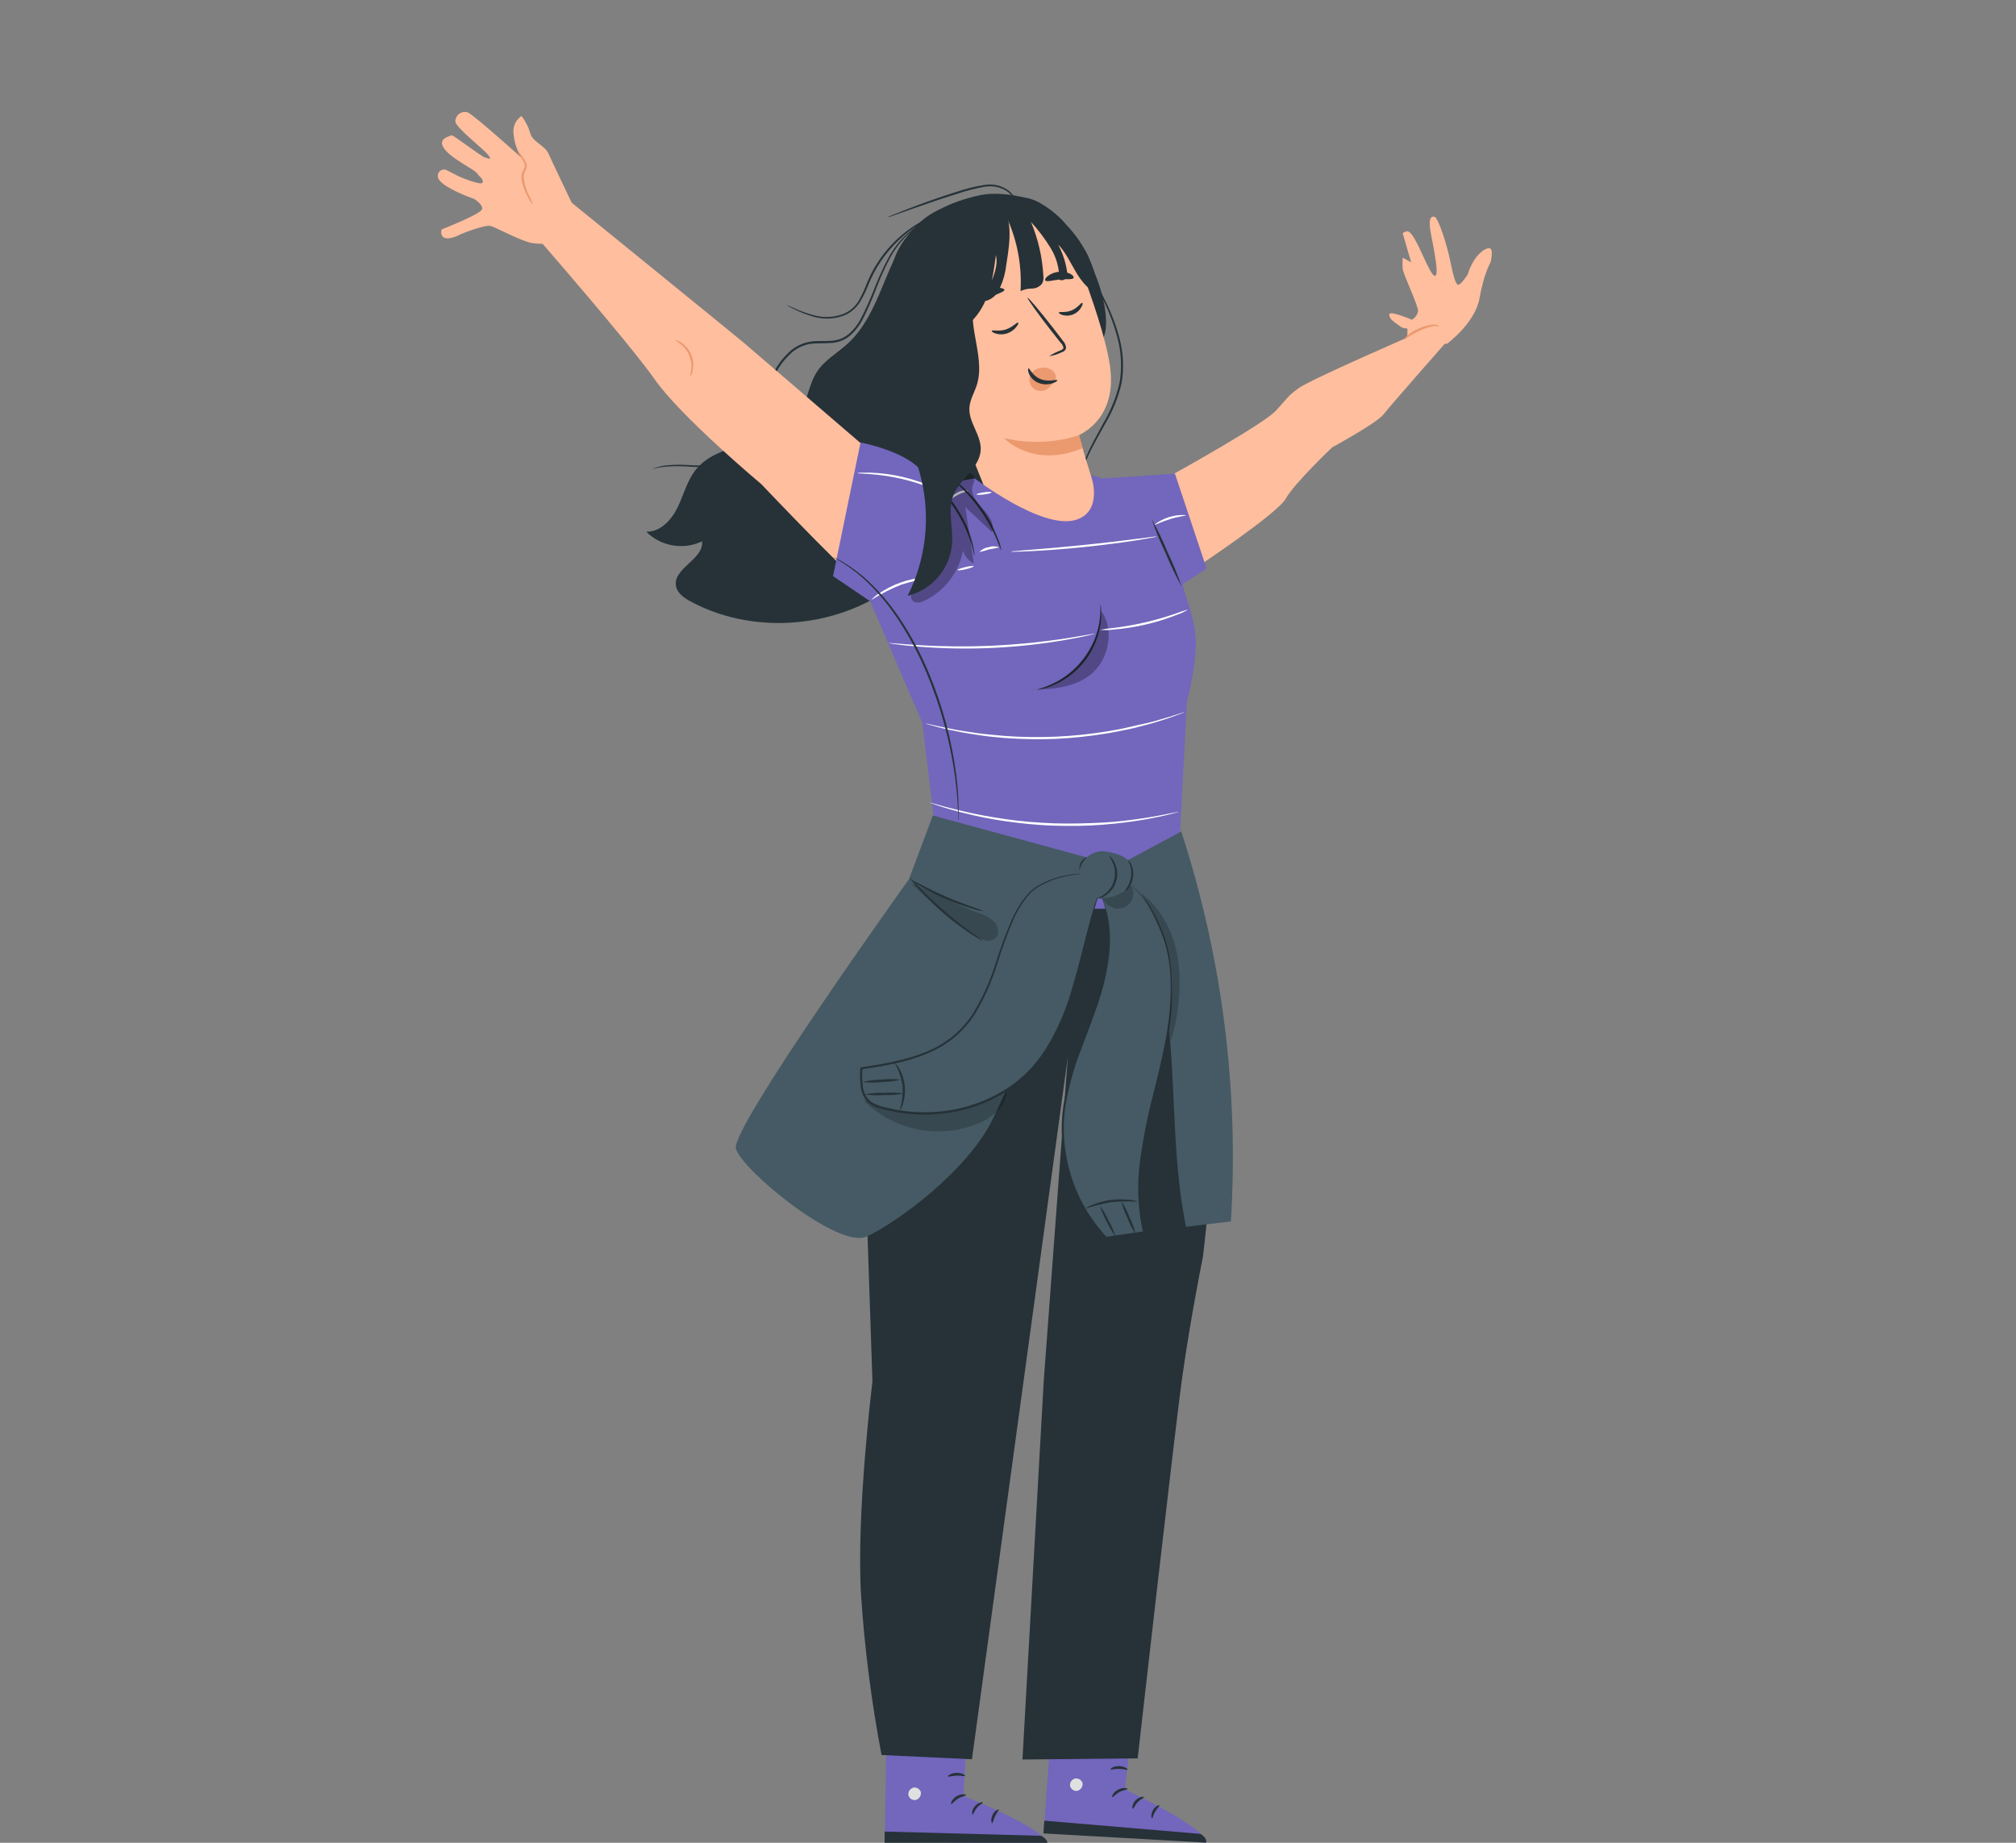 <?xml version="1.0" encoding="UTF-8"?> <svg xmlns="http://www.w3.org/2000/svg" width="350" height="320" viewBox="0 0 350 320" fill="none"><rect x="0" y="0" width="350" height="320" fill="#808080" stroke="none"/> <g clip-path="url(#clip0_1232_861)"> <path d="M203.873 82.236C203.873 82.236 219.336 73.671 221.514 71.315C223.693 68.959 223.368 68.967 225.384 67.453C227.399 65.939 246.059 57.853 246.059 57.853C246.059 57.853 250.261 56.679 251.265 59.197C251.265 59.197 241.356 70.458 240.189 71.965C239.022 73.471 231.284 77.68 231.284 77.68C231.284 77.68 224.734 83.898 223.22 86.586C221.706 89.273 207.403 98.74 207.403 98.74L203.873 82.236Z" fill="#FFBE9D"></path> <path d="M251.251 59.669C251.251 59.669 256.11 56.102 256.863 51.79C257.616 47.477 258.775 45.557 258.775 45.557C258.775 45.557 259.462 42.958 258.436 43.098C257.409 43.239 255.696 44.738 254.803 47.684C254.803 47.684 253.436 49.803 253.023 49.397C252.609 48.991 252.285 47.817 251.79 45.358C251.295 42.899 249.737 37.686 248.984 37.619C248.231 37.553 248.164 38.306 248.245 39.465C248.327 40.625 250.084 47.787 249.139 47.891C248.194 47.994 245.964 40.927 244.553 40.219C244.14 40.012 243.519 40.492 243.519 40.492L244.996 45.557L243.519 44.738C243.481 45.377 243.481 46.018 243.519 46.658C243.593 47.618 246.259 53.089 246.193 54.042C246.132 54.354 246.002 54.648 245.813 54.904C245.624 55.159 245.38 55.37 245.1 55.519C245.1 55.519 241.193 53.806 241.193 54.633C241.193 55.46 242.087 55.932 243.113 56.685C244.14 57.439 244.398 56.523 244.346 57.564C244.295 58.605 244.273 59.905 244.893 60.178C245.513 60.451 251.251 59.669 251.251 59.669Z" fill="#FFBE9D"></path> <path d="M249.877 56.729C249.567 56.62 249.237 56.583 248.91 56.618C248.114 56.774 247.338 57.022 246.599 57.356C245.56 57.875 244.552 58.452 243.579 59.084C244.324 58.14 245.316 57.42 246.444 57.002C247.216 56.65 248.043 56.431 248.888 56.352C249.582 56.315 249.922 56.706 249.877 56.729Z" fill="#EB996E"></path> <path d="M196.947 296.275L195.285 310.741C195.285 310.741 209.433 317.291 209.389 319.993L181.218 317.778L182.88 295.16L196.947 296.275Z" fill="#7366BD"></path> <path d="M186.668 308.841C186.391 308.901 186.146 309.062 185.981 309.293C185.816 309.523 185.742 309.807 185.774 310.089C185.825 310.368 185.981 310.618 186.211 310.786C186.441 310.953 186.726 311.026 187.008 310.99C187.3 310.922 187.558 310.75 187.731 310.504C187.904 310.259 187.98 309.959 187.945 309.66C187.864 309.374 187.675 309.13 187.417 308.982C187.159 308.833 186.853 308.79 186.565 308.863" fill="#E0E0E0"></path> <path d="M181.152 318.375L181.307 316.16L208.392 318.457C208.392 318.457 209.603 319.099 209.389 319.97L181.152 318.375Z" fill="#263238"></path> <path d="M195.758 310.668C195.758 310.801 195.019 310.815 194.332 311.199C193.646 311.583 193.217 312.137 193.092 312.078C192.966 312.019 193.24 311.236 194.111 310.778C194.982 310.321 195.795 310.513 195.758 310.668Z" fill="#263238"></path> <path d="M198.615 312.092C198.615 312.225 198.017 312.417 197.508 312.956C196.998 313.495 196.814 314.108 196.673 314.093C196.533 314.079 196.511 313.288 197.161 312.617C197.811 311.945 198.623 311.959 198.615 312.092Z" fill="#263238"></path> <path d="M200.011 315.762C199.886 315.762 199.753 315.075 200.159 314.351C200.565 313.628 201.244 313.377 201.289 313.495C201.333 313.613 200.912 313.982 200.55 314.588C200.188 315.193 200.151 315.754 200.011 315.762Z" fill="#263238"></path> <path d="M195.766 307.299C195.699 307.417 195.086 307.181 194.289 307.166C193.491 307.152 192.878 307.358 192.812 307.233C192.746 307.107 193.366 306.664 194.289 306.686C195.212 306.709 195.847 307.196 195.766 307.299Z" fill="#263238"></path> <path d="M168.082 297.309L167.247 311.848C167.247 311.848 181.75 317.579 181.861 320.281L153.609 319.683L153.97 296.977L168.082 297.309Z" fill="#7366BD"></path> <path d="M158.541 310.442C158.266 310.517 158.029 310.692 157.876 310.932C157.724 311.172 157.666 311.461 157.714 311.742C157.781 312.017 157.951 312.256 158.189 312.409C158.426 312.563 158.713 312.62 158.992 312.569C159.282 312.487 159.532 312.301 159.693 312.046C159.854 311.791 159.915 311.485 159.863 311.188C159.768 310.902 159.565 310.664 159.297 310.526C159.03 310.388 158.718 310.361 158.431 310.449" fill="#E0E0E0"></path> <path d="M153.579 320.266V318.051L180.746 318.789C180.746 318.789 181.994 319.358 181.831 320.266H153.579Z" fill="#263238"></path> <path d="M167.713 311.714C167.713 311.855 167.011 311.899 166.324 312.335C165.638 312.77 165.261 313.331 165.136 313.272C165.01 313.213 165.232 312.423 166.073 311.921C166.915 311.419 167.742 311.589 167.713 311.714Z" fill="#263238"></path> <path d="M170.652 313.009C170.652 313.141 170.076 313.363 169.596 313.939C169.116 314.515 168.968 315.128 168.857 315.113C168.746 315.098 168.65 314.323 169.263 313.636C169.876 312.949 170.652 312.883 170.652 313.009Z" fill="#263238"></path> <path d="M172.254 316.576C172.128 316.576 171.951 315.912 172.32 315.158C172.69 314.405 173.347 314.125 173.398 314.243C173.45 314.361 173.051 314.752 172.756 315.373C172.461 315.993 172.394 316.576 172.254 316.576Z" fill="#263238"></path> <path d="M167.535 308.385C167.469 308.511 166.841 308.304 166.058 308.341C165.276 308.378 164.67 308.607 164.581 308.488C164.493 308.37 165.106 307.89 166.058 307.861C167.011 307.831 167.602 308.274 167.535 308.385Z" fill="#263238"></path> <path d="M136.507 52.958C136.947 53.104 137.376 53.281 137.791 53.489C138.934 54.013 140.12 54.435 141.336 54.752C143.122 55.248 145.024 55.117 146.726 54.383C147.697 53.908 148.512 53.164 149.075 52.241C149.651 51.219 150.145 50.152 150.551 49.051C151.44 46.898 152.672 44.903 154.199 43.144C155.441 41.718 156.864 40.459 158.43 39.4C159.482 38.687 160.6 38.076 161.768 37.576C162.174 37.384 162.507 37.288 162.735 37.2C162.846 37.15 162.963 37.118 163.082 37.103C162.677 37.326 162.26 37.528 161.835 37.709C159.006 39.063 156.491 40.992 154.45 43.373C152.965 45.106 151.762 47.062 150.884 49.169C150.459 50.291 149.937 51.373 149.326 52.404C148.728 53.384 147.859 54.169 146.822 54.663C145.046 55.419 143.061 55.531 141.21 54.981C139.985 54.636 138.797 54.168 137.666 53.585L136.75 53.113C136.664 53.069 136.583 53.017 136.507 52.958Z" fill="#263238"></path> <path d="M187.436 84.776C187.418 84.641 187.418 84.505 187.436 84.37C187.43 83.982 187.455 83.594 187.509 83.211C187.698 81.788 188.091 80.4 188.676 79.09C189.37 77.414 190.434 75.531 191.571 73.449C192.88 71.239 193.835 68.837 194.399 66.33C194.799 63.793 194.668 61.201 194.015 58.717C193.488 56.685 192.771 54.707 191.874 52.81C191.135 51.178 190.448 49.856 189.991 48.985C189.784 48.564 189.607 48.246 189.474 47.951C189.407 47.831 189.352 47.705 189.311 47.574C189.402 47.677 189.479 47.791 189.54 47.914L190.124 48.918C190.618 49.789 191.335 51.067 192.117 52.691C193.05 54.595 193.792 56.586 194.333 58.636C195.015 61.167 195.156 63.814 194.746 66.404C194.176 68.951 193.199 71.39 191.851 73.626C190.699 75.708 189.636 77.562 188.898 79.201C188.299 80.486 187.872 81.844 187.628 83.24C187.487 84.215 187.48 84.776 187.436 84.776Z" fill="#263238"></path> <path d="M169.972 36.018C166.28 34.541 161.924 36.291 159.154 39.149C156.385 42.007 154.849 45.795 153.321 49.487C151.792 53.179 150.131 56.93 147.236 59.603C145.435 61.272 143.182 62.505 141.838 64.551C140.362 66.818 140.177 69.764 138.685 72.031C134.905 77.776 125.165 76.181 120.83 81.527C119.294 83.425 118.711 85.891 117.648 88.092C116.584 90.292 114.635 92.412 112.191 92.33C113.437 93.575 115.037 94.404 116.773 94.704C118.509 95.004 120.294 94.761 121.886 94.007C122.233 97.123 116.776 98.696 117.36 101.775C117.589 103.023 118.777 103.835 119.892 104.441C131.811 110.865 147.709 108.871 157.655 99.67C161.407 96.207 164.301 91.924 167.713 88.144C171.124 84.363 175.363 80.951 180.392 80.087L169.972 36.018Z" fill="#263238"></path> <path d="M154.266 58.59C153.896 52.571 153.527 46.309 157.131 41.495C160.365 37.205 164.788 35.078 170.031 33.919C172.615 33.35 175.813 33.764 178.375 34.428C181.883 35.351 184.105 38.512 186.417 41.303C191.061 46.893 192.974 55.628 191.586 58.553L168.694 79.694C163.326 78.49 159.833 78.18 157.249 73.343C155.477 70.05 154.495 62.326 154.266 58.59Z" fill="#263238"></path> <path d="M159.103 46.605L174.558 37.212C179.727 34.997 185.354 40.498 187.347 45.786C189.563 51.649 192.044 58.9 192.708 63.582C193.971 72.443 188.019 75.19 187.362 75.544H187.318C187.37 75.736 187.753 77.132 188.307 79.066L190.161 85.07C190.161 93.03 186.956 99.698 176.574 98.679L157.264 50.681C157.003 49.895 157.047 49.04 157.388 48.285C157.729 47.529 158.341 46.93 159.103 46.605Z" fill="#FFBE9D"></path> <path d="M183.825 54.267C183.891 54.068 184.932 54.363 186.04 53.906C187.148 53.448 187.694 52.503 187.871 52.599C188.048 52.695 187.945 52.953 187.709 53.381C187.395 53.931 186.906 54.359 186.321 54.6C185.74 54.84 185.095 54.879 184.489 54.711C184.017 54.57 183.788 54.356 183.825 54.267Z" fill="#263238"></path> <path d="M172.187 57.443C172.283 57.244 173.361 57.613 174.594 57.222C175.828 56.83 176.536 55.922 176.721 56.033C176.906 56.144 176.721 56.395 176.448 56.771C176.026 57.307 175.452 57.704 174.801 57.908C174.16 58.115 173.47 58.115 172.83 57.908C172.342 57.761 172.143 57.532 172.187 57.443Z" fill="#263238"></path> <path d="M182.149 61.862C182.739 61.458 183.376 61.129 184.046 60.88C184.357 60.754 184.637 60.599 184.622 60.363C184.55 60.027 184.375 59.722 184.12 59.491C183.589 58.819 183.035 58.11 182.444 57.372C180.088 54.344 178.279 51.812 178.405 51.716C178.53 51.62 180.539 54.005 182.894 57.032C183.463 57.771 184.009 58.509 184.534 59.181C184.849 59.502 185.042 59.922 185.08 60.37C185.068 60.496 185.028 60.618 184.963 60.727C184.898 60.835 184.809 60.928 184.704 60.998C184.54 61.095 184.367 61.174 184.187 61.234C183.539 61.535 182.853 61.747 182.149 61.862Z" fill="#263238"></path> <path d="M187.325 75.574C183.117 76.938 178.613 77.109 174.314 76.069C174.314 76.069 179.225 81.437 187.953 77.826L187.325 75.574Z" fill="#EB996E"></path> <path d="M178.767 65.435C178.863 65.105 179.04 64.803 179.281 64.557C179.522 64.311 179.819 64.128 180.148 64.025C180.599 63.847 181.089 63.795 181.567 63.873C182.045 63.951 182.494 64.156 182.865 64.468C183.154 64.773 183.317 65.177 183.323 65.597C183.323 65.819 183.323 65.701 183.227 65.885C182.88 66.569 182.373 67.159 181.75 67.606C181.401 67.817 180.997 67.919 180.59 67.896C180.183 67.874 179.792 67.729 179.468 67.481C179.175 67.237 178.954 66.917 178.83 66.556C178.706 66.195 178.684 65.808 178.767 65.435Z" fill="#EB996E"></path> <path d="M178.56 63.96C178.752 63.886 179.18 65.23 180.627 65.821C182.075 66.412 183.456 65.821 183.529 65.998C183.603 66.175 183.293 66.36 182.695 66.567C181.911 66.825 181.061 66.799 180.295 66.493C179.56 66.196 178.967 65.627 178.641 64.905C178.42 64.359 178.464 63.982 178.56 63.96Z" fill="#263238"></path> <path d="M174.373 50.335C174.373 50.704 173.111 50.999 171.745 51.701C170.378 52.403 169.374 53.222 169.079 53.001C168.939 52.89 169.027 52.506 169.374 52.011C169.846 51.387 170.455 50.879 171.154 50.527C171.853 50.175 172.623 49.988 173.406 49.98C174.011 50.003 174.373 50.158 174.373 50.335Z" fill="#263238"></path> <path d="M186.372 48.282C186.158 48.607 185.132 48.415 183.935 48.541C182.739 48.666 181.757 48.991 181.491 48.718C181.373 48.578 181.491 48.268 181.905 47.935C182.465 47.513 183.133 47.258 183.832 47.197C184.522 47.126 185.218 47.252 185.84 47.559C186.32 47.839 186.49 48.127 186.372 48.282Z" fill="#263238"></path> <path d="M174.417 36.121C175.894 39.628 175.119 43.18 174.558 46.946C174.321 48.276 173.867 49.559 173.214 50.742C172.919 51.2 172.524 51.584 172.058 51.866C171.592 52.147 171.068 52.319 170.526 52.366C171.515 49.944 173.516 46.85 172.904 44.303C172.52 47.168 172.113 50.092 170.858 52.691C169.603 55.29 167.321 57.58 164.478 58.082L164.161 56.162C164.192 57.62 163.746 59.049 162.891 60.23C162.45 60.807 161.838 61.228 161.142 61.432C160.446 61.636 159.703 61.614 159.021 61.368C158.733 56.575 154.591 52.403 155.211 47.633C155.61 44.34 158.216 41.726 161.015 39.931C164.979 37.398 169.546 35.965 174.247 35.781" fill="#263238"></path> <path d="M174.063 36.297C174.063 36.356 174.122 36.422 174.158 36.481L174.063 36.297Z" fill="#263238"></path> <path d="M174.159 36.482L174.647 36.105C176.123 34.761 176.965 33.454 180.259 35.086C182.19 36.13 183.903 37.536 185.302 39.228C186.697 40.72 187.876 42.4 188.802 44.22C189.826 46.406 190.525 48.729 190.877 51.117C189.068 50.519 187.783 48.902 186.808 47.263C185.834 45.623 185.044 43.836 183.707 42.463C184.456 43.877 184.97 45.403 185.228 46.982C185.308 47.415 185.241 47.862 185.036 48.252C184.926 48.442 184.746 48.581 184.535 48.639C184.323 48.697 184.098 48.669 183.906 48.562C183.937 46.643 183.425 44.754 182.43 43.113C181.436 41.48 180.283 39.948 178.988 38.542C180.231 41.503 180.958 44.654 181.137 47.861C181.205 48.318 181.139 48.785 180.945 49.205C180.74 49.483 180.474 49.709 180.166 49.865C179.858 50.021 179.518 50.104 179.173 50.105C178.484 50.104 177.803 50.255 177.179 50.548C177.464 45.673 176.421 40.811 174.159 36.482Z" fill="#263238"></path> <path d="M154.066 37.747C154.359 37.58 154.665 37.439 154.982 37.326C155.58 37.075 156.459 36.727 157.53 36.314C159.693 35.48 162.699 34.357 166.073 33.316C167.658 32.775 169.286 32.373 170.939 32.112C172.329 31.877 173.756 32.184 174.927 32.969C175.712 33.508 176.261 34.327 176.463 35.258C176.497 35.503 176.497 35.752 176.463 35.996C176.463 36.166 176.411 36.255 176.396 36.255C176.388 35.923 176.355 35.593 176.3 35.265C176.058 34.402 175.509 33.657 174.757 33.168C173.628 32.458 172.275 32.195 170.962 32.43C169.337 32.712 167.737 33.122 166.177 33.656C162.802 34.69 159.797 35.775 157.611 36.535L155.034 37.451C154.723 37.586 154.399 37.685 154.066 37.747Z" fill="#263238"></path> <path d="M113.209 81.467C113.209 81.467 113.261 81.467 113.372 81.393L113.889 81.194C114.118 81.113 114.406 81.054 114.753 80.965C115.15 80.884 115.552 80.824 115.956 80.788C117.064 80.692 118.177 80.678 119.287 80.744C120.744 80.857 122.208 80.857 123.666 80.744C125.421 80.591 127.072 79.847 128.347 78.632C129.759 77.183 130.82 75.43 131.449 73.507C132.187 71.491 132.63 69.269 133.383 67.024C134.068 64.648 135.418 62.519 137.275 60.887C138.249 60.072 139.425 59.534 140.679 59.329C141.912 59.145 143.123 59.27 144.268 59.182C145.391 59.137 146.47 58.728 147.339 58.015C148.16 57.308 148.846 56.457 149.363 55.504C150.302 53.701 151.135 51.844 151.859 49.944C152.503 48.283 153.243 46.661 154.074 45.085C155.253 42.761 156.991 40.767 159.132 39.281C159.72 38.891 160.349 38.567 161.008 38.314C161.229 38.225 161.406 38.181 161.525 38.144C161.583 38.119 161.646 38.104 161.709 38.1C161.709 38.1 161.473 38.203 161.037 38.388C160.397 38.666 159.786 39.007 159.213 39.407C157.137 40.92 155.456 42.911 154.31 45.211C153.498 46.786 152.773 48.406 152.139 50.062C151.42 51.981 150.592 53.857 149.658 55.681C149.121 56.675 148.408 57.563 147.554 58.303C146.628 59.065 145.48 59.505 144.282 59.558C143.094 59.654 141.89 59.558 140.723 59.706C139.537 59.902 138.426 60.412 137.504 61.183C135.704 62.772 134.395 64.842 133.73 67.149C132.992 69.365 132.512 71.58 131.766 73.625C131.114 75.595 130.015 77.387 128.554 78.861C127.223 80.113 125.503 80.871 123.68 81.01C122.206 81.129 120.724 81.129 119.25 81.01C118.148 80.936 117.043 80.936 115.942 81.01C115.017 81.061 114.101 81.215 113.209 81.467Z" fill="#263238"></path> <path d="M163.769 145.555C163.769 145.555 156.57 153.109 152.796 162.406C149.023 171.703 150.677 216.451 150.677 216.451L151.467 239.919C151.467 239.919 148.624 262.714 149.496 277.091C150.117 286.377 151.303 295.617 153.047 304.76L168.739 305.498L185.383 183.562L181.204 239.823L177.511 305.542L197.515 305.343C197.515 305.343 203.962 248.263 205.269 239.018C206.746 228.569 208.85 218.187 208.85 218.187C208.85 218.187 212.195 190.68 211.065 175.868C209.936 161.055 201.075 140.342 200.779 139.471L165.298 145.858" fill="#263238"></path> <path d="M90.532 20.141C90.011 20.495 89.605 20.994 89.365 21.577C89.124 22.16 89.061 22.8 89.181 23.419C89.319 24.828 89.782 26.185 90.532 27.385C90.532 27.385 82.137 19.823 81.184 19.506C80.937 19.434 80.677 19.42 80.424 19.466C80.171 19.511 79.932 19.614 79.725 19.767C79.519 19.92 79.35 20.119 79.233 20.347C79.116 20.576 79.053 20.829 79.05 21.086C79.124 22.194 84.115 25.996 84.787 26.949C85.46 27.901 84.832 27.503 84.197 27.348C83.562 27.193 78.651 23.375 78.415 23.5C78.179 23.626 75.801 24.017 77.145 25.841C78.489 27.665 82.373 29.401 82.846 30.117C83.318 30.833 83.872 30.951 83.791 31.668C83.709 32.384 79.626 30.612 79.626 30.612L77.588 29.563C77.376 29.456 77.136 29.42 76.903 29.461C76.669 29.503 76.455 29.619 76.294 29.792C76.132 29.965 76.031 30.186 76.006 30.422C75.981 30.658 76.034 30.895 76.155 31.099C76.336 31.381 76.563 31.631 76.827 31.837C78.57 33.263 82.292 34.533 82.292 34.533C82.292 34.533 83.769 35.404 83.717 36.268C83.665 37.132 76.672 39.834 76.672 39.834C76.672 39.834 76.273 40.942 77.226 41.311C78.179 41.681 79.966 40.676 79.966 40.676C79.966 40.676 84.197 38.934 85.223 39.251C86.25 39.569 90.451 41.865 92.349 42.205C93.558 42.392 94.788 42.392 95.997 42.205L99.275 35.234C99.275 35.234 95.834 28.064 95.207 26.639C94.579 25.214 92.43 24.66 92.039 23.072C91.731 22.007 91.219 21.011 90.532 20.141Z" fill="#FFBE9D"></path> <path d="M92.43 40.298C92.43 40.298 109.192 59.497 113.623 65.826C118.194 72.383 132.194 84.094 132.194 84.094C132.194 84.094 150.382 103.293 152.065 103.478C153.749 103.663 160.136 102.968 160.136 102.968L158.962 85.158L129.226 59.601C128.052 58.589 97.474 33.756 97.474 33.756L92.43 40.298Z" fill="#FFBE9D"></path> <path d="M89.69 25.635C89.749 25.635 89.949 26.189 90.532 26.979C90.918 27.438 91.223 27.96 91.433 28.522C91.489 28.9 91.422 29.286 91.241 29.622C91.061 29.912 90.946 30.237 90.901 30.575C91.006 31.825 91.357 33.042 91.935 34.156C92.197 34.625 92.41 35.12 92.57 35.633C92.215 35.229 91.919 34.776 91.692 34.289C91.018 33.167 90.616 31.902 90.517 30.597C90.561 30.206 90.692 29.83 90.901 29.497C91.069 29.225 91.144 28.906 91.116 28.588C90.925 28.062 90.662 27.565 90.333 27.112C89.995 26.683 89.773 26.174 89.69 25.635Z" fill="#EB996E"></path> <path d="M117.241 59.078C117.625 59.116 117.99 59.264 118.29 59.506C119.069 60.027 119.675 60.767 120.033 61.633C120.382 62.5 120.462 63.452 120.261 64.365C120.214 64.749 120.061 65.112 119.818 65.414C119.855 65.046 119.914 64.681 119.996 64.321C120.116 63.459 120.006 62.58 119.678 61.773C119.35 60.967 118.815 60.261 118.127 59.728C117.603 59.307 117.212 59.13 117.241 59.078Z" fill="#EB996E"></path> <path d="M189.408 82.492C190.095 82.642 190.771 82.839 191.431 83.083L203.984 82.256L209.478 98.723L205.328 101.411C205.83 104.268 208.016 108.13 207.543 113.336C207.315 116.177 206.821 118.991 206.067 121.74L204.833 145.258L197.279 157.812H180.465L162.315 143.7L160.137 125.55L151.076 104.416L144.622 100.045L149.4 76.836C149.4 76.836 156.622 78.202 159.642 81.399L161.997 83.578C163.414 83.105 164.945 83.105 166.362 83.578L169.219 83.076C169.219 83.076 180.827 91.996 186.705 90.297C191.689 88.85 189.408 82.492 189.408 82.492Z" fill="#7366BD"></path> <path d="M191.069 105.031C191.141 105.288 191.176 105.554 191.173 105.821C191.216 106.543 191.193 107.267 191.106 107.985C190.826 110.383 189.915 112.665 188.466 114.596C187.017 116.528 185.082 118.04 182.858 118.98C182.193 119.269 181.504 119.496 180.798 119.659C180.541 119.732 180.275 119.769 180.008 119.77C180.008 119.696 181.108 119.497 182.747 118.736C184.893 117.758 186.76 116.258 188.179 114.374C189.597 112.49 190.522 110.281 190.87 107.948C191.113 106.168 190.995 105.031 191.069 105.031Z" fill="#263238"></path> <g opacity="0.3"> <path d="M191.217 106.123C190.981 109.19 189.838 112.117 187.934 114.532C186.03 116.947 183.451 118.742 180.524 119.688C184.084 119.688 188.204 118.78 190.456 116.033C192.708 113.286 193.233 109.018 191.217 106.123Z" fill="black"></path> </g> <path d="M199.93 90.1C200.974 91.98 201.906 93.921 202.721 95.911C203.649 97.851 204.462 99.843 205.158 101.877C204.114 99.997 203.182 98.057 202.367 96.066C201.438 94.127 200.624 92.135 199.93 90.1Z" fill="#263238"></path> <path d="M190.065 110.043C189.956 110.098 189.839 110.136 189.718 110.154L188.699 110.397C187.805 110.604 186.484 110.863 184.911 111.136C180.722 111.857 176.493 112.318 172.247 112.517C167.998 112.708 163.741 112.634 159.502 112.295C157.877 112.162 156.548 112.022 155.662 111.896L154.628 111.749C154.505 111.737 154.384 111.712 154.266 111.675C154.388 111.655 154.513 111.655 154.635 111.675L155.676 111.749C156.585 111.83 157.892 111.926 159.524 112.029C163.753 112.283 167.992 112.318 172.225 112.133C176.467 111.935 180.697 111.516 184.896 110.877C186.498 110.634 187.798 110.412 188.699 110.25L189.733 110.08C189.842 110.056 189.953 110.044 190.065 110.043Z" fill="white"></path> <path d="M206.31 105.826C205.646 106.229 204.94 106.559 204.205 106.808C200.718 108.169 197.052 109.017 193.321 109.326C192.552 109.427 191.774 109.442 191.002 109.371C191.758 109.22 192.523 109.114 193.291 109.053C194.702 108.876 196.651 108.573 198.763 108.086C200.875 107.598 202.765 107.008 204.109 106.55C204.829 106.267 205.563 106.026 206.31 105.826Z" fill="white"></path> <path d="M205.645 123.654C205.512 123.733 205.371 123.798 205.224 123.846L203.969 124.311C203.43 124.518 202.765 124.762 201.975 124.998C201.185 125.235 200.299 125.545 199.295 125.796C198.291 126.047 197.198 126.372 196.001 126.623C194.805 126.874 193.535 127.132 192.184 127.361C189.25 127.842 186.292 128.158 183.323 128.306C180.349 128.425 177.37 128.373 174.402 128.151C173.036 128.026 171.737 127.922 170.526 127.738C169.315 127.553 168.2 127.398 167.181 127.206C166.162 127.014 165.246 126.822 164.441 126.652C163.636 126.482 162.964 126.305 162.388 126.143L161.103 125.788C160.953 125.749 160.805 125.7 160.66 125.641C160.816 125.643 160.97 125.668 161.118 125.714L162.425 126.002C162.986 126.135 163.673 126.29 164.485 126.438C165.298 126.586 166.199 126.793 167.225 126.94C168.251 127.088 169.359 127.287 170.57 127.42C171.781 127.553 173.066 127.679 174.425 127.797C180.342 128.228 186.29 127.965 192.147 127.014C193.491 126.778 194.776 126.571 195.957 126.276C197.139 125.98 198.246 125.766 199.243 125.537C200.24 125.308 201.141 125.013 201.931 124.799C202.721 124.585 203.408 124.363 203.947 124.179L205.217 123.78C205.355 123.722 205.498 123.68 205.645 123.654Z" fill="white"></path> <path d="M204.641 140.976C204.502 141.032 204.359 141.077 204.213 141.109L202.98 141.426C202.441 141.567 201.783 141.722 201.008 141.869C200.233 142.017 199.354 142.224 198.372 142.371C196.422 142.711 194.074 142.999 191.453 143.213C188.831 143.427 185.951 143.472 182.917 143.376C179.882 143.28 177.009 142.955 174.417 142.586C171.825 142.216 169.499 141.722 167.579 141.234C166.612 141.02 165.748 140.754 164.988 140.548C164.227 140.341 163.585 140.134 163.053 139.957L161.849 139.551C161.704 139.515 161.564 139.458 161.436 139.381C161.583 139.401 161.729 139.434 161.871 139.477L163.097 139.817C163.629 139.972 164.279 140.156 165.047 140.341C165.815 140.525 166.671 140.769 167.639 140.968C169.566 141.419 171.885 141.855 174.469 142.231C177.053 142.608 179.919 142.866 182.931 142.97C185.944 143.073 188.839 142.97 191.431 142.844C194.022 142.719 196.378 142.394 198.335 142.106C199.31 141.98 200.188 141.803 200.964 141.67C201.739 141.537 202.404 141.404 202.943 141.286L204.198 141.042C204.342 141.002 204.491 140.979 204.641 140.976Z" fill="white"></path> <path d="M162.315 100.289C160.347 100.5 158.405 100.908 156.518 101.508C154.677 102.226 152.913 103.129 151.253 104.203C151.638 103.757 152.092 103.376 152.597 103.073C153.771 102.265 155.048 101.617 156.393 101.146C157.734 100.67 159.131 100.372 160.55 100.26C161.136 100.178 161.732 100.188 162.315 100.289Z" fill="white"></path> <path d="M169.042 98.34C169.042 98.443 168.458 98.672 167.69 98.849C166.922 99.026 166.272 99.093 166.25 98.99C166.228 98.886 166.834 98.657 167.602 98.473C168.37 98.288 169.012 98.236 169.042 98.34Z" fill="white"></path> <path d="M173.472 95.048C172.902 95.202 172.322 95.318 171.737 95.395C171.177 95.59 170.604 95.748 170.024 95.868C170.446 95.403 171.019 95.103 171.641 95.019C172.235 94.809 172.885 94.82 173.472 95.048Z" fill="white"></path> <path d="M200.905 93.157C200.586 93.262 200.257 93.336 199.923 93.378C199.288 93.504 198.365 93.659 197.213 93.843C194.924 94.198 191.749 94.633 188.226 94.995C184.704 95.357 181.507 95.586 179.188 95.697C178.029 95.756 177.091 95.793 176.441 95.8C176.107 95.833 175.771 95.833 175.437 95.8C175.763 95.721 176.098 95.679 176.434 95.675L179.173 95.446C181.484 95.269 184.674 94.995 188.189 94.633C191.704 94.272 194.879 93.895 197.176 93.592L199.901 93.253C200.231 93.184 200.568 93.152 200.905 93.157Z" fill="white"></path> <path d="M205.956 89.451C205.956 89.562 204.656 89.673 203.127 90.145C201.599 90.618 200.44 91.231 200.388 91.135C201.972 89.905 203.956 89.306 205.956 89.451Z" fill="white"></path> <path d="M164.035 85.712C164.035 85.764 163.216 85.38 161.901 84.855C158.472 83.464 154.847 82.615 151.157 82.337C149.739 82.227 148.861 82.219 148.861 82.16C149.062 82.1 149.271 82.073 149.481 82.079C149.88 82.079 150.456 82.079 151.172 82.079C153.04 82.147 154.897 82.395 156.717 82.817C158.534 83.246 160.305 83.849 162.005 84.619C162.654 84.915 163.171 85.18 163.518 85.358C163.865 85.535 164.05 85.683 164.035 85.712Z" fill="white"></path> <path d="M168.06 85.217C168.06 85.328 167.24 85.454 166.347 85.904C165.453 86.354 164.87 86.93 164.774 86.856C164.678 86.783 165.202 86.044 166.177 85.564C166.737 85.213 167.411 85.089 168.06 85.217Z" fill="white"></path> <path d="M172.15 85.491C172.15 85.594 171.589 85.764 170.866 85.86C170.142 85.956 169.544 85.949 169.529 85.86C169.514 85.771 170.09 85.587 170.814 85.491C171.538 85.395 172.136 85.387 172.15 85.491Z" fill="white"></path> <path d="M173.856 95.621C173.797 95.621 173.538 94.882 173.014 93.634C171.657 90.446 169.713 87.54 167.284 85.069C166.753 84.581 166.247 84.066 165.77 83.525C166.392 83.899 166.962 84.351 167.469 84.869C170.046 87.283 172.03 90.26 173.265 93.568C173.55 94.224 173.749 94.914 173.856 95.621Z" fill="#263238"></path> <path d="M169.182 96.524C169.115 96.524 168.997 95.697 168.613 94.397C168.096 92.713 167.39 91.093 166.509 89.568C165.621 88.042 164.595 86.601 163.444 85.263C162.923 84.736 162.43 84.181 161.967 83.602C162.143 83.698 162.304 83.817 162.447 83.956C162.859 84.308 163.251 84.683 163.621 85.078C164.847 86.383 165.918 87.825 166.811 89.376C167.713 90.924 168.396 92.589 168.842 94.323C168.978 94.85 169.074 95.385 169.13 95.926C169.176 96.122 169.194 96.323 169.182 96.524Z" fill="#263238"></path> <g opacity="0.3"> <path d="M158.312 103.228C157.943 103.671 158.312 104.402 158.873 104.579C159.444 104.694 160.036 104.591 160.535 104.291C162.246 103.467 163.74 102.251 164.894 100.743C166.049 99.234 166.832 97.475 167.181 95.607C167.322 96.088 167.563 96.533 167.888 96.914C168.212 97.296 168.612 97.605 169.063 97.823L167.587 88.046L172.231 92.417C172.77 90.941 171.678 89.464 170.636 88.349C169.595 87.234 168.421 85.794 168.872 84.309C169.036 83.945 169.138 83.556 169.174 83.157C169.142 82.981 169.074 82.813 168.975 82.664C168.876 82.514 168.748 82.386 168.598 82.288C168.449 82.189 168.281 82.122 168.104 82.09C167.928 82.058 167.747 82.062 167.572 82.102C166.869 82.298 166.264 82.748 165.874 83.364C164.397 85.299 163.954 87.795 163.754 90.18C163.555 92.565 163.584 95.024 163.016 97.365C162.447 99.706 161.089 102.002 158.918 103.043" fill="black"></path> </g> <path d="M166.354 142.563C166.338 142.386 166.338 142.208 166.354 142.031C166.354 141.676 166.354 141.152 166.302 140.488C166.25 139.151 166.117 137.216 165.8 134.853C164.948 128.679 163.295 122.642 160.882 116.895C159.565 113.733 157.964 110.698 156.097 107.827C154.584 105.478 152.819 103.301 150.832 101.336C149.486 100.006 148 98.826 146.401 97.814C145.279 97.076 144.607 96.773 144.629 96.728C144.796 96.792 144.959 96.866 145.117 96.95C145.434 97.112 145.907 97.327 146.475 97.689C148.107 98.663 149.621 99.822 150.987 101.144C153.017 103.102 154.82 105.282 156.363 107.642C158.261 110.52 159.883 113.571 161.207 116.755C163.637 122.528 165.265 128.608 166.044 134.824C166.276 136.703 166.402 138.594 166.42 140.488C166.42 141.16 166.42 141.684 166.42 142.038C166.416 142.215 166.394 142.391 166.354 142.563Z" fill="#263238"></path> <path d="M170.26 78.107C170.371 75.574 168.163 73.373 168.296 70.841C168.37 69.43 169.167 68.175 169.595 66.823C171.242 61.566 167.122 55.422 169.743 50.578L158.054 53.428C159.708 56.655 159.531 60.503 158.962 64.091C158.393 67.68 157.522 71.276 157.906 74.887C158.209 77.715 159.279 80.396 159.944 83.165C161.568 90.004 160.728 97.197 157.574 103.479C159.645 102.962 161.503 101.811 162.887 100.186C164.272 98.562 165.115 96.545 165.298 94.418C165.482 91.583 164.478 88.607 165.534 85.971C166.701 83.091 170.127 81.208 170.26 78.107Z" fill="#263238"></path> <path d="M161.952 141.613L157.795 152.69C157.795 152.69 126.863 195.843 127.756 199.439C128.65 203.035 145.478 216.977 150.463 214.725C155.447 212.473 168.185 203.264 172.49 194.049C176.795 184.833 188.898 158.981 188.898 158.981L192.723 151.789L188.447 148.835L161.952 141.613Z" fill="#455A64"></path> <path d="M205.121 144.519C212.196 166.308 215.105 189.235 213.694 212.1L205.904 213.038C203.755 202.493 204.021 191.624 203.164 180.894C202.308 170.165 200.211 159.14 193.919 150.383L205.165 144.35" fill="#455A64"></path> <path d="M170.784 158.233C170.117 158.154 169.461 158.003 168.827 157.782C167.28 157.324 165.761 156.774 164.279 156.136C162.794 155.495 161.346 154.77 159.944 153.965C159.345 153.661 158.785 153.287 158.275 152.85C158.897 153.095 159.499 153.386 160.077 153.721C161.17 154.282 162.698 155.035 164.426 155.781C166.154 156.527 167.749 157.11 168.916 157.524C169.558 157.705 170.183 157.942 170.784 158.233Z" fill="#263238"></path> <g opacity="0.2"> <path d="M150.729 191.088L149.99 191.147C152.606 193.749 155.948 195.498 159.577 196.163C163.205 196.829 166.95 196.38 170.319 194.876C172.593 193.813 174.846 191.849 174.75 189.346C167.044 192.069 158.747 192.671 150.729 191.088Z" fill="black"></path> </g> <path d="M189.326 151.816C186.439 151.284 180.886 152.798 178.856 154.925C176.825 157.051 175.599 159.813 174.602 162.575C172.431 168.563 170.91 175.202 166.177 179.492C161.746 183.531 155.455 184.609 149.525 185.525C149.37 187.74 149.392 190.317 151.194 191.573C151.743 191.919 152.348 192.169 152.981 192.311C154.742 192.797 156.544 193.118 158.364 193.271C166.797 193.958 175.732 190.569 180.687 183.672C186.949 174.988 187.443 164.561 190.981 154.46" fill="#455A64"></path> <path d="M191.01 154.491C190.991 154.599 190.964 154.705 190.928 154.808C190.855 155.03 190.759 155.34 190.64 155.732C190.375 156.544 190.028 157.74 189.607 159.298C189.186 160.856 188.713 162.776 188.174 165.006C187.635 167.236 187.022 169.776 186.173 172.538C185.283 175.573 184.044 178.495 182.481 181.244C181.615 182.782 180.591 184.225 179.424 185.549C178.173 186.955 176.749 188.195 175.185 189.241C171.805 191.451 167.963 192.856 163.954 193.347C161.844 193.607 159.711 193.627 157.596 193.406C156.514 193.287 155.439 193.109 154.376 192.874C153.845 192.756 153.313 192.623 152.781 192.476C152.23 192.335 151.703 192.113 151.216 191.818C150.709 191.488 150.293 191.036 150.005 190.504C149.726 189.981 149.539 189.414 149.451 188.828C149.285 187.73 149.257 186.616 149.37 185.512V185.357H149.518C153.483 184.744 157.36 184.087 160.808 182.647C162.504 181.963 164.088 181.027 165.505 179.871C166.839 178.75 167.999 177.435 168.946 175.972C170.613 173.206 171.937 170.248 172.889 167.162C173.73 164.482 174.716 161.849 175.842 159.276C176.365 158.166 176.995 157.109 177.725 156.123C178.065 155.672 178.433 155.243 178.826 154.838C179.21 154.468 179.633 154.141 180.088 153.863C181.6 152.991 183.243 152.373 184.955 152.032C186.023 151.79 187.116 151.679 188.211 151.7C188.592 151.705 188.971 151.752 189.341 151.84C189.341 151.84 188.957 151.781 188.211 151.774C187.124 151.782 186.041 151.916 184.984 152.172C183.3 152.532 181.684 153.161 180.199 154.033C179.759 154.305 179.351 154.625 178.981 154.986C178.599 155.388 178.242 155.812 177.91 156.256C177.197 157.238 176.582 158.286 176.071 159.387C174.965 161.96 173.996 164.59 173.169 167.266C172.224 170.37 170.899 173.346 169.226 176.127C168.265 177.623 167.085 178.967 165.726 180.114C164.283 181.297 162.67 182.255 160.941 182.957C157.441 184.434 153.557 185.091 149.569 185.704L149.732 185.527C149.626 186.602 149.653 187.686 149.813 188.754C149.875 189.293 150.048 189.813 150.323 190.281C150.598 190.749 150.967 191.155 151.408 191.471C152.365 191.95 153.388 192.286 154.443 192.468C155.491 192.703 156.551 192.88 157.618 193C159.706 193.213 161.811 193.193 163.895 192.941C167.846 192.465 171.636 191.088 174.971 188.916C176.511 187.896 177.917 186.688 179.158 185.32C180.312 184.012 181.328 182.589 182.193 181.074C183.749 178.35 184.988 175.456 185.885 172.449C186.749 169.703 187.362 167.17 187.938 164.947C188.514 162.724 188.986 160.805 189.415 159.254C189.843 157.703 190.234 156.499 190.522 155.702C190.655 155.311 190.766 155.008 190.847 154.786C190.895 154.684 190.949 154.586 191.01 154.491Z" fill="#263238"></path> <path d="M156.163 192.866C156.6 191.485 156.78 190.036 156.695 188.59C156.483 187.159 156.007 185.779 155.292 184.521C155.329 184.521 155.691 184.839 156.112 185.54C156.64 186.466 156.969 187.492 157.079 188.553C157.188 189.613 157.075 190.685 156.747 191.699C156.642 192.126 156.442 192.525 156.163 192.866Z" fill="#263238"></path> <path d="M156.37 187.484C155.289 187.745 154.182 187.883 153.07 187.897C151.963 188.021 150.846 188.021 149.739 187.897C150.819 187.628 151.927 187.489 153.04 187.484C154.146 187.352 155.264 187.352 156.37 187.484Z" fill="#263238"></path> <path d="M156.998 189.89C155.865 190.111 154.71 190.2 153.557 190.156C152.409 190.24 151.255 190.201 150.116 190.038C151.246 189.817 152.399 189.728 153.55 189.772C154.7 189.684 155.857 189.724 156.998 189.89Z" fill="#263238"></path> <path d="M196.467 153.691C201.636 158.366 203.578 165.779 203.394 172.758C203.209 179.736 201.178 186.5 199.613 193.301C198.047 200.101 196.962 207.242 198.638 214.013L191.992 214.966C189.289 212.073 187.232 208.637 185.959 204.887C184.686 201.138 184.226 197.161 184.608 193.219C185.295 186.714 188.249 180.71 190.36 174.522C192.472 168.334 193.735 161.356 191.099 155.39" fill="#455A64"></path> <path d="M191.098 155.39C191.153 155.481 191.197 155.577 191.231 155.678L191.601 156.549C192.016 157.692 192.313 158.875 192.487 160.079C192.747 161.989 192.769 163.923 192.553 165.838C192.255 168.379 191.711 170.884 190.929 173.319C190.072 176.036 188.92 178.923 187.761 182.054C186.45 185.358 185.502 188.795 184.933 192.304C184.405 196.206 184.728 200.175 185.878 203.941C187.104 208.003 189.246 211.73 192.14 214.833L191.97 214.781L195.234 214.309L198.616 213.829L198.453 214.065C197.518 209.884 197.353 205.567 197.966 201.327C198.506 197.412 199.283 193.533 200.292 189.712C201.185 186.057 202.035 182.593 202.574 179.307C203.112 176.272 203.329 173.188 203.223 170.107C203.101 165.643 201.829 161.286 199.531 157.457C198.879 156.441 198.138 155.485 197.316 154.6L196.651 153.928C196.57 153.858 196.498 153.779 196.437 153.691L196.681 153.898C196.843 154.061 197.072 154.275 197.368 154.548C198.211 155.417 198.968 156.367 199.627 157.384C201.993 161.212 203.314 165.594 203.46 170.092C203.582 173.194 203.379 176.3 202.854 179.359C202.33 182.66 201.488 186.138 200.602 189.793C199.619 193.607 198.862 197.476 198.335 201.379C197.735 205.573 197.903 209.842 198.83 213.976L198.874 214.183H198.667L195.293 214.671L192.029 215.136H191.926L191.859 215.062C188.922 211.907 186.754 208.116 185.523 203.986C184.357 200.162 184.037 196.13 184.586 192.171C185.165 188.63 186.131 185.163 187.465 181.833C188.64 178.702 189.806 175.822 190.678 173.127C191.474 170.714 192.03 168.228 192.339 165.706C192.569 163.805 192.569 161.883 192.339 159.983C192.175 158.786 191.9 157.607 191.519 156.461C191.379 156.091 191.276 155.796 191.194 155.582C191.113 155.368 191.098 155.39 191.098 155.39Z" fill="#263238"></path> <path d="M197.552 208.674C196.007 208.585 194.457 208.612 192.915 208.755C191.392 209.022 189.892 209.403 188.425 209.892C188.787 209.603 189.197 209.38 189.636 209.235C190.671 208.811 191.755 208.52 192.863 208.371C193.974 208.231 195.098 208.231 196.208 208.371C196.671 208.387 197.127 208.489 197.552 208.674Z" fill="#263238"></path> <path d="M193.69 214.794C192.541 213.106 191.608 211.28 190.914 209.359C191.544 210.165 192.068 211.048 192.472 211.988C192.995 212.868 193.405 213.811 193.69 214.794Z" fill="#263238"></path> <path d="M197.161 214.301C196.572 213.419 196.091 212.47 195.729 211.473C195.248 210.537 194.886 209.545 194.65 208.52C195.237 209.403 195.718 210.352 196.083 211.348C196.559 212.285 196.921 213.277 197.161 214.301Z" fill="#263238"></path> <path d="M187.628 151.522C187.583 151.522 187.473 151.381 187.421 151.079C187.363 150.683 187.417 150.279 187.576 149.913C187.735 149.546 187.994 149.231 188.322 149.004C188.573 148.834 188.765 148.804 188.787 148.849C188.809 148.893 188.241 149.314 187.93 150.067C187.62 150.82 187.738 151.492 187.628 151.522Z" fill="#263238"></path> <path d="M196.26 149.903C195.366 148.493 193.247 148.02 191.585 147.821C190.564 147.784 189.565 148.133 188.788 148.797C188.011 149.462 187.513 150.395 187.391 151.41C187.334 152.431 187.625 153.442 188.219 154.275C188.812 155.109 189.671 155.715 190.655 155.995C191.649 156.223 192.689 156.144 193.638 155.77C194.587 155.395 195.4 154.743 195.972 153.898C196.39 153.327 196.639 152.649 196.689 151.942C196.74 151.236 196.591 150.529 196.26 149.903Z" fill="#455A64"></path> <path d="M192.538 148.604C192.93 148.859 193.238 149.223 193.424 149.652C193.97 150.652 194.109 151.824 193.813 152.924C193.518 154.024 192.81 154.968 191.837 155.559C191.465 155.84 191.017 156 190.552 156.017C190.552 155.958 191.032 155.811 191.682 155.331C192.539 154.721 193.157 153.831 193.426 152.814C193.696 151.797 193.601 150.717 193.158 149.763C192.848 149.024 192.486 148.648 192.538 148.604Z" fill="#263238"></path> <path d="M195.846 149.373C195.883 149.373 196.134 149.58 196.378 150.067C196.687 150.72 196.807 151.447 196.725 152.164C196.663 152.879 196.408 153.563 195.987 154.143C195.647 154.572 195.344 154.741 195.315 154.712C195.285 154.682 195.499 154.424 195.765 153.973C196.098 153.403 196.307 152.769 196.378 152.113C196.448 151.453 196.375 150.785 196.164 150.156C195.972 149.691 195.795 149.41 195.846 149.373Z" fill="#263238"></path> <g opacity="0.2"> <path d="M196.356 153.686C195.721 154.398 194.945 154.97 194.077 155.366C193.208 155.761 192.267 155.971 191.313 155.982C191.572 156.469 191.944 156.887 192.397 157.202C192.851 157.517 193.372 157.719 193.919 157.791C194.412 157.823 194.904 157.717 195.341 157.486C195.778 157.256 196.142 156.909 196.394 156.484C196.647 156.059 196.776 155.573 196.77 155.079C196.763 154.586 196.62 154.103 196.356 153.686Z" fill="black"></path> </g> <g opacity="0.2"> <path d="M172.719 160.188C171.959 159.409 171.002 158.85 169.95 158.571C166.103 157.183 161.953 154.805 158.135 153.402C161.643 156.518 165.445 160.188 169.47 162.596C170.445 163.179 171.685 163.733 172.638 163.068C173.59 162.404 173.406 161.03 172.719 160.188Z" fill="black"></path> </g> <g opacity="0.2"> <path d="M204.589 167.108C203.991 162.486 201.857 157.929 198.128 155.131C200.129 158.786 202.16 162.515 203.053 166.562C204.036 170.992 203.312 173.887 202.869 178.443L203.305 180.658C204.649 176.276 205.086 171.665 204.589 167.108Z" fill="black"></path> </g> <path d="M170.644 163.386C170.431 163.319 170.229 163.219 170.046 163.091C169.677 162.884 169.152 162.559 168.51 162.146C166.854 161.045 165.268 159.841 163.762 158.542C162.254 157.244 160.833 155.848 159.509 154.363C158.999 153.794 158.6 153.322 158.342 152.982C158.19 152.82 158.063 152.636 157.965 152.436C158.579 152.983 159.16 153.565 159.708 154.178C160.764 155.271 162.263 156.741 164.013 158.254C165.763 159.768 167.432 161.031 168.665 161.946C169.353 162.387 170.013 162.868 170.644 163.386Z" fill="#263238"></path> </g> <defs> <clipPath id="clip0_1232_861"> <rect width="350" height="320" fill="white"></rect> </clipPath> </defs> </svg> 